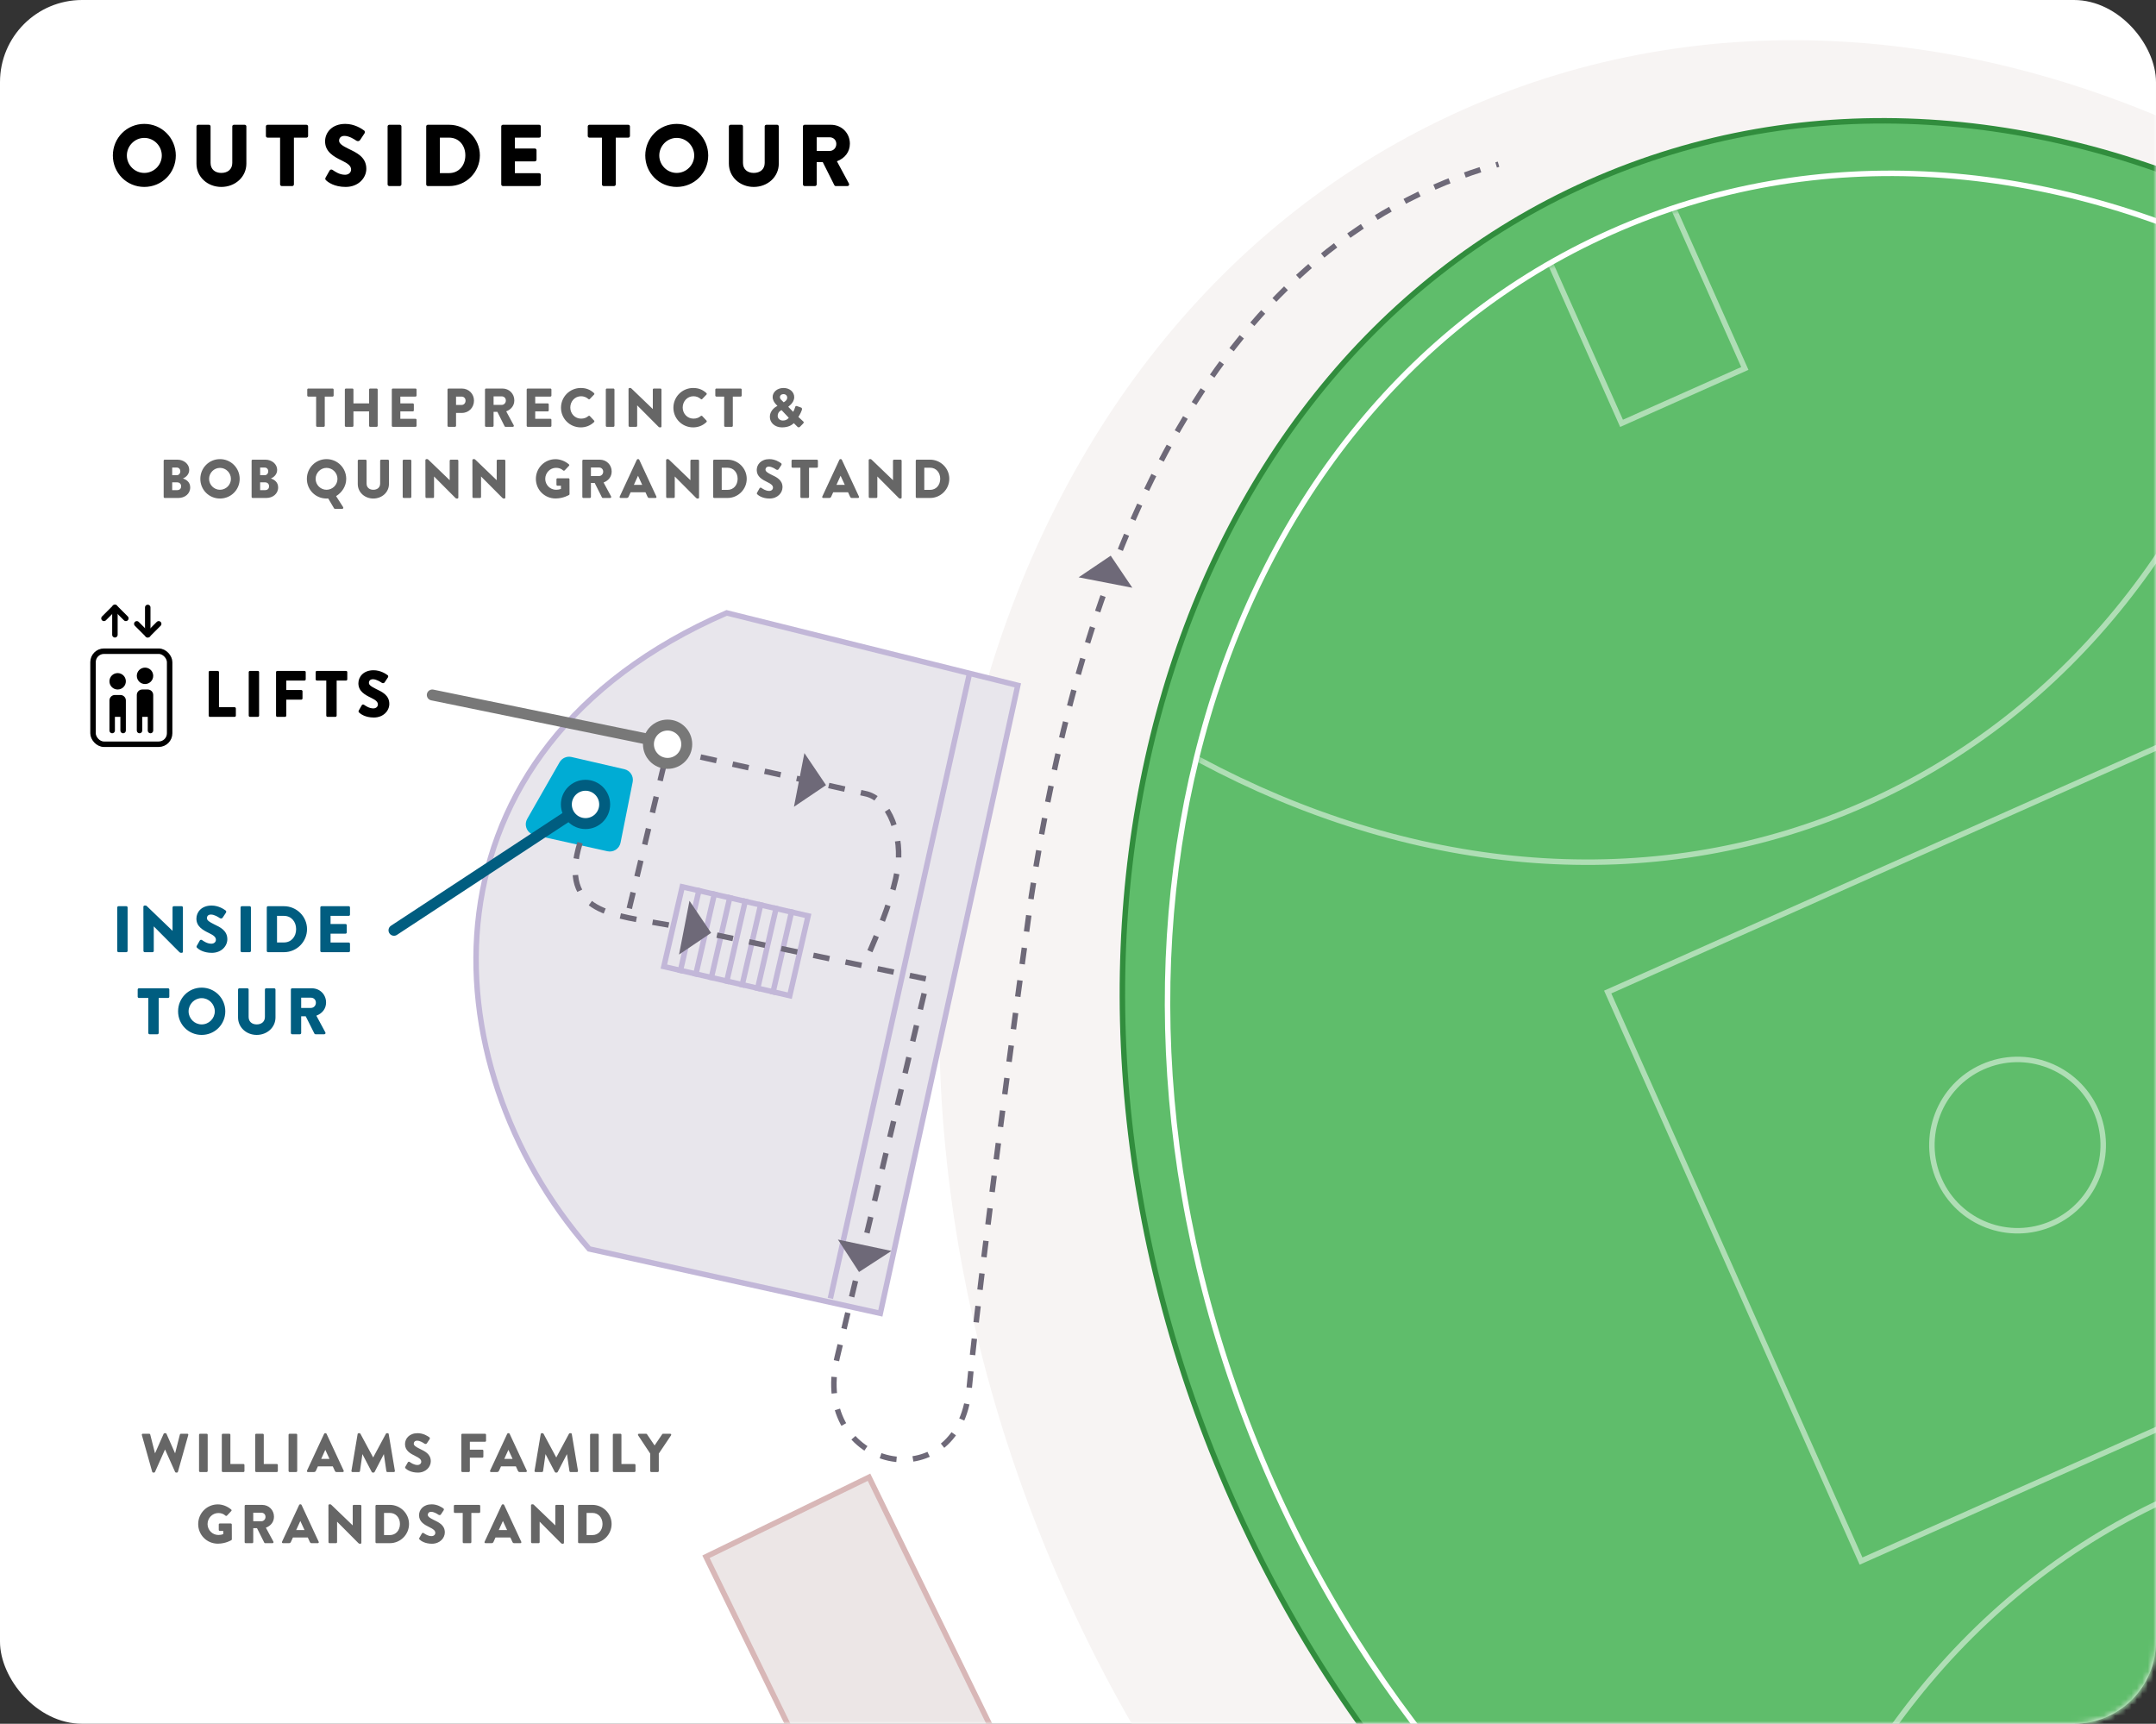 <svg xmlns="http://www.w3.org/2000/svg" xmlns:xlink="http://www.w3.org/1999/xlink" width="394" height="315" viewBox="0 0 394 315"><rect x="0" y="0" width="394" height="315" fill="#333333" stroke="none"/><defs><rect id="a" width="394" height="315" x="0" y="0" rx="15"/><path id="c" d="M297.643,408.694 C372.846,375.211 400.473,273.19 359.348,180.823 C318.224,88.456 223.922,40.721 148.718,74.204 C73.515,107.686 45.888,209.708 87.013,302.075 C128.137,394.441 222.44,442.177 297.643,408.694 Z"/></defs><g fill="none" fill-rule="evenodd"><mask id="b" fill="#fff"><use xlink:href="#a"/></mask><use xlink:href="#a" fill="#FFF"/><path fill="#F7F4F3" d="M443.99,416.661 C533.164,376.958 565.923,255.984 517.158,146.458 C468.394,36.931 356.573,-19.672 267.399,20.031 C178.224,59.734 145.466,180.708 194.23,290.235 C242.994,399.761 354.815,456.364 443.99,416.661 Z" mask="url(#b)"/><g mask="url(#b)"><g transform="translate(87 112)"><path fill="#E8E6EC" stroke="#C2B7D8" d="M45.797,0 L99,13.241 L73.876,128 L20.673,116.23 C-8.884,82.391 -11.84,25.011 45.797,0 Z"/><path stroke="#6E6978" stroke-dasharray="3 3" d="M28,54 L35,25 L71,33 C75.671,33.849 77.997,41.02 77,47 C76.333,51 74.333,56.667 71,64"/><line x1="90.25" x2="64.75" y1="10.734" y2="125.266" fill="#E8E6EC" stroke="#C2B7D8"/><g transform="rotate(3 -924.208 684.057)"><path fill="#E8E6EC" stroke="#C2B7D8" d="M1.7,2.516 L25.31,2.525 L25.316,17.484 L1.705,17.475 L1.7,2.516 Z" transform="rotate(10 13.508 10)"/><line x1="4.951" x2="4.957" y1=".509" y2="16.468" fill="#E8E6EC" stroke="#C2B7D8" transform="rotate(10 4.954 8.488)"/><line x1="7.802" x2="7.808" y1="1.013" y2="16.971" fill="#E8E6EC" stroke="#C2B7D8" transform="rotate(10 7.805 8.992)"/><line x1="10.653" x2="10.66" y1="1.517" y2="17.475" fill="#E8E6EC" stroke="#C2B7D8" transform="rotate(10 10.657 9.496)"/><line x1="13.505" x2="13.511" y1="2.021" y2="17.979" fill="#E8E6EC" stroke="#C2B7D8" transform="rotate(10 13.508 10)"/><line x1="16.356" x2="16.362" y1="2.525" y2="18.483" fill="#E8E6EC" stroke="#C2B7D8" transform="rotate(10 16.359 10.504)"/><line x1="19.207" x2="19.213" y1="3.029" y2="18.987" fill="#E8E6EC" stroke="#C2B7D8" transform="rotate(10 19.21 11.008)"/><line x1="22.058" x2="22.064" y1="3.532" y2="19.491" fill="#E8E6EC" stroke="#C2B7D8" transform="rotate(10 22.061 11.512)"/></g><path fill="#00ACD4" d="M15.262,27.291 L9.346,37.644 C8.798,38.603 9.131,39.825 10.09,40.373 C10.265,40.472 10.453,40.545 10.649,40.589 L24.006,43.557 C25.084,43.796 26.152,43.117 26.392,42.038 C26.395,42.024 26.398,42.011 26.401,41.997 L28.619,30.904 C28.831,29.844 28.162,28.807 27.108,28.563 L17.449,26.334 C16.589,26.136 15.7,26.525 15.262,27.291 Z"/></g></g><g mask="url(#b)"><g transform="translate(21.424 70.9)"><path fill="#000" fill-rule="nonzero" d="M27.86 6.91C27.86 7.01 27.95 7.1 28.05 7.1L29.25 7.1C29.35 7.1 29.44 7.01 29.44 6.91L29.44 1.57 30.87 1.57C30.98 1.57 31.06 1.48 31.06 1.38L31.06.29C31.06.19 30.98.1 30.87.1L26.43.1C26.32.1 26.24.19 26.24.29L26.24 1.38C26.24 1.48 26.32 1.57 26.43 1.57L27.86 1.57 27.86 6.91ZM33.11 6.91C33.11 7.01 33.2 7.1 33.3 7.1L34.49 7.1C34.6 7.1 34.68 7.01 34.68 6.91L34.68 4.28 37.54 4.28 37.54 6.91C37.54 7.01 37.62 7.1 37.73 7.1L38.92 7.1C39.02 7.1 39.11 7.01 39.11 6.91L39.11.29C39.11.19 39.02.1 38.92.1L37.73.1C37.62.1 37.54.19 37.54.29L37.54 2.81 34.68 2.81 34.68.29C34.68.19 34.6.1 34.49.1L33.3.1C33.2.1 33.11.19 33.11.29L33.11 6.91ZM41.69 6.91C41.69 7.01 41.77 7.1 41.88 7.1L46.02 7.1C46.13 7.1 46.21 7.01 46.21 6.91L46.21 5.82C46.21 5.72 46.13 5.63 46.02 5.63L43.25 5.63 43.25 4.28 45.53 4.28C45.63 4.28 45.72 4.2 45.72 4.09L45.72 3C45.72 2.9 45.63 2.81 45.53 2.81L43.25 2.81 43.25 1.57 46.02 1.57C46.13 1.57 46.21 1.48 46.21 1.38L46.21.29C46.21.19 46.13.1 46.02.1L41.88.1C41.77.1 41.69.19 41.69.29L41.69 6.91ZM51.87 6.91C51.87 7.01 51.95 7.1 52.06 7.1L53.24 7.1C53.34 7.1 53.43 7.01 53.43 6.91L53.43 4.56 54.48 4.56C55.79 4.56 56.71 3.55 56.71 2.31 56.71 1.1 55.79.1 54.47.1L52.06.1C51.95.1 51.87.19 51.87.29L51.87 6.91ZM53.43 3.1 53.43 1.57 54.44 1.57C54.87 1.57 55.17 1.89 55.17 2.31 55.17 2.76 54.87 3.1 54.44 3.1L53.43 3.1ZM58.72 6.91C58.72 7.01 58.8 7.1 58.91 7.1L60.1 7.1C60.2 7.1 60.29 7.01 60.29 6.91L60.29 4.36 60.98 4.36 62.31 7.01C62.33 7.05 62.39 7.1 62.47 7.1L63.8 7.1C63.97 7.1 64.04 6.94 63.97 6.81L62.6 4.27C63.53 3.92 64.08 3.18 64.08 2.26 64.08 1.07 63.17.1 61.9.1L58.91.1C58.8.1 58.72.19 58.72.29L58.72 6.91ZM60.29 3.09 60.29 1.53 61.77 1.53C62.18 1.53 62.53 1.82 62.53 2.29 62.53 2.76 62.18 3.09 61.77 3.09L60.29 3.09ZM66.34 6.91C66.34 7.01 66.42 7.1 66.53 7.1L70.67 7.1C70.78 7.1 70.86 7.01 70.86 6.91L70.86 5.82C70.86 5.72 70.78 5.63 70.67 5.63L67.9 5.63 67.9 4.28 70.18 4.28C70.28 4.28 70.37 4.2 70.37 4.09L70.37 3C70.37 2.9 70.28 2.81 70.18 2.81L67.9 2.81 67.9 1.57 70.67 1.57C70.78 1.57 70.86 1.48 70.86 1.38L70.86.29C70.86.19 70.78.1 70.67.1L66.53.1C66.42.1 66.34.19 66.34.29L66.34 6.91ZM72.61 3.61C72.61 5.61 74.22 7.2 76.22 7.2 77.11 7.2 77.97 6.89 78.65 6.23 78.72 6.16 78.73 6.03 78.66 5.96L77.88 5.13C77.82 5.06 77.69 5.06 77.62 5.12 77.26 5.43 76.83 5.6 76.28 5.6 75.15 5.6 74.31 4.68 74.31 3.57 74.31 2.45 75.14 1.51 76.27 1.51 76.76 1.51 77.21 1.66 77.62 2.02 77.69 2.09 77.8 2.09 77.87 2.02L78.65 1.21C78.73 1.13 78.73 1.01 78.64.93 77.96.31 77.22 0 76.22 0 74.22 0 72.61 1.61 72.61 3.61ZM80.8 6.91C80.8 7.01 80.89 7.1 80.99 7.1L82.19 7.1C82.29 7.1 82.38 7.01 82.38 6.91L82.38.29C82.38.19 82.29.1 82.19.1L80.99.1C80.89.1 80.8.19 80.8.29L80.8 6.91ZM84.96 6.91C84.96 7.01 85.05 7.1 85.15 7.1L86.34 7.1C86.45 7.1 86.53 7.01 86.53 6.91L86.53 3.18C86.53 3.18 86.54 3.18 86.54 3.18L90.43 7.09C90.51 7.17 90.58 7.2 90.68 7.2L90.78 7.2C90.88 7.2 90.97 7.14 90.97 7.02L90.97.29C90.97.19 90.88.1 90.78.1L89.58.1C89.47.1 89.39.19 89.39.29L89.39 3.84C89.39 3.84 89.38 3.84 89.38 3.84L85.54.15C85.46.07 85.39 0 85.29 0L85.14 0C85.04 0 84.95.08 84.95.18L84.96 6.91ZM93.15 3.61C93.15 5.61 94.76 7.2 96.76 7.2 97.65 7.2 98.51 6.89 99.19 6.23 99.26 6.16 99.27 6.03 99.2 5.96L98.42 5.13C98.36 5.06 98.23 5.06 98.16 5.12 97.8 5.43 97.37 5.6 96.82 5.6 95.69 5.6 94.85 4.68 94.85 3.57 94.85 2.45 95.68 1.51 96.81 1.51 97.3 1.51 97.75 1.66 98.16 2.02 98.23 2.09 98.34 2.09 98.41 2.02L99.19 1.21C99.27 1.13 99.27 1.01 99.18.93 98.5.31 97.76 0 96.76 0 94.76 0 93.15 1.61 93.15 3.61ZM102.43 6.91C102.43 7.01 102.52 7.1 102.62 7.1L103.82 7.1C103.92 7.1 104.01 7.01 104.01 6.91L104.01 1.57 105.44 1.57C105.55 1.57 105.63 1.48 105.63 1.38L105.63.29C105.63.19 105.55.1 105.44.1L101 .1C100.89.1 100.81.19 100.81.29L100.81 1.38C100.81 1.48 100.89 1.57 101 1.57L102.43 1.57 102.43 6.91ZM110.78 5.3C110.78 6.34 111.7 7.2 112.98 7.2 114.19 7.2 114.79 6.77 115.16 6.43L115.81 7.08C115.97 7.24 116.14 7.22 116.26 7.11L116.82 6.54C117.07 6.29 116.97 6.2 116.84 6.08L115.99 5.29C115.99 5.27 116.38 4.74 116.62 4.04 116.66 3.92 116.71 3.66 116.49 3.58L115.76 3.32C115.49 3.22 115.43 3.38 115.37 3.59 115.3 3.83 115.17 4.15 115.04 4.36L114.14 3.44C114.14 3.36 115.23 2.77 115.23 1.67 115.23.74 114.42 0 113.28 0 112 0 111.29.86 111.29 1.62 111.29 2.2 111.55 2.63 111.95 3.05L112.15 3.26 112.15 3.29C112.15 3.29 110.78 3.86 110.78 5.3ZM113.3 2.61 112.89 2.2C112.74 2.05 112.62 1.91 112.62 1.66 112.62 1.35 112.89 1.12 113.26 1.12 113.69 1.12 113.95 1.42 113.95 1.76 113.95 2.32 113.3 2.61 113.3 2.61ZM112.21 5.1C112.21 4.29 112.92 4.05 112.92 4.05L114.23 5.44C114.23 5.44 113.93 5.95 113.15 5.95 112.62 5.95 112.21 5.58 112.21 5.1ZM3.53 16.53C4.1 16.3 4.67 15.76 4.67 14.96 4.67 13.91 3.7 13.1 2.52 13.1L.19 13.1C.08 13.1 0 13.19 0 13.29L0 19.91C0 20.01.08 20.1.19 20.1L2.67 20.1C3.86 20.1 4.85 19.35 4.85 18.17 4.85 17.2 4.14 16.74 3.53 16.54L3.53 16.53ZM1.56 15.94 1.56 14.54 2.39 14.54C2.77 14.54 3.04 14.82 3.04 15.22 3.04 15.62 2.77 15.94 2.39 15.94L1.56 15.94ZM1.56 18.67 1.56 17.24 2.43 17.24C2.92 17.24 3.19 17.55 3.19 17.95 3.19 18.42 2.91 18.67 2.41 18.67L1.56 18.67ZM6.7 16.61C6.7 18.61 8.29 20.2 10.29 20.2 12.29 20.2 13.89 18.61 13.89 16.61 13.89 14.61 12.29 13 10.29 13 8.29 13 6.7 14.61 6.7 16.61ZM8.3 16.61C8.3 15.51 9.2 14.6 10.29 14.6 11.39 14.6 12.29 15.51 12.29 16.61 12.29 17.7 11.39 18.6 10.29 18.6 9.2 18.6 8.3 17.7 8.3 16.61ZM19.6 16.53C20.17 16.3 20.74 15.76 20.74 14.96 20.74 13.91 19.77 13.1 18.59 13.1L16.26 13.1C16.15 13.1 16.07 13.19 16.07 13.29L16.07 19.91C16.07 20.01 16.15 20.1 16.26 20.1L18.74 20.1C19.93 20.1 20.92 19.35 20.92 18.17 20.92 17.2 20.21 16.74 19.6 16.54L19.6 16.53ZM17.63 15.94 17.63 14.54 18.46 14.54C18.84 14.54 19.11 14.82 19.11 15.22 19.11 15.62 18.84 15.94 18.46 15.94L17.63 15.94ZM17.63 18.67 17.63 17.24 18.5 17.24C18.99 17.24 19.26 17.55 19.26 17.95 19.26 18.42 18.98 18.67 18.48 18.67L17.63 18.67ZM26.17 16.61C26.17 18.61 27.76 20.2 29.76 20.2 29.83 20.2 29.95 20.2 30.07 20.19L31.13 21.98C31.16 22.03 31.21 22.08 31.29 22.08L32.64 22.08C32.8 22.08 32.88 21.92 32.8 21.78L31.51 19.76C32.61 19.09 33.36 17.91 33.36 16.61 33.36 14.61 31.76 13 29.76 13 27.76 13 26.17 14.61 26.17 16.61ZM27.77 16.61C27.77 15.51 28.67 14.6 29.76 14.6 30.86 14.6 31.76 15.51 31.76 16.61 31.76 17.7 30.86 18.6 29.76 18.6 28.67 18.6 27.77 17.7 27.77 16.61ZM35.47 17.54C35.47 19.06 36.74 20.2 38.31 20.2 39.89 20.2 41.17 19.06 41.17 17.54L41.17 13.29C41.17 13.19 41.08 13.1 40.98 13.1L39.75 13.1C39.64 13.1 39.56 13.19 39.56 13.29L39.56 17.46C39.56 18.19 39.03 18.6 38.31 18.6 37.6 18.6 37.08 18.19 37.08 17.46L37.08 13.29C37.08 13.19 37 13.1 36.89 13.1L35.66 13.1C35.56 13.1 35.47 13.19 35.47 13.29L35.47 17.54ZM43.68 19.91C43.68 20.01 43.77 20.1 43.87 20.1L45.07 20.1C45.17 20.1 45.26 20.01 45.26 19.91L45.26 13.29C45.26 13.19 45.17 13.1 45.07 13.1L43.87 13.1C43.77 13.1 43.68 13.19 43.68 13.29L43.68 19.91ZM47.84 19.91C47.84 20.01 47.93 20.1 48.03 20.1L49.22 20.1C49.33 20.1 49.41 20.01 49.41 19.91L49.41 16.18C49.41 16.18 49.42 16.18 49.42 16.18L53.31 20.09C53.39 20.17 53.46 20.2 53.56 20.2L53.66 20.2C53.76 20.2 53.85 20.14 53.85 20.02L53.85 13.29C53.85 13.19 53.76 13.1 53.66 13.1L52.46 13.1C52.35 13.1 52.27 13.19 52.27 13.29L52.27 16.84C52.27 16.84 52.26 16.84 52.26 16.84L48.42 13.15C48.34 13.07 48.27 13 48.17 13L48.02 13C47.92 13 47.83 13.08 47.83 13.18L47.84 19.91ZM56.43 19.91C56.43 20.01 56.52 20.1 56.62 20.1L57.81 20.1C57.92 20.1 58 20.01 58 19.91L58 16.18C58 16.18 58.01 16.18 58.01 16.18L61.9 20.09C61.98 20.17 62.05 20.2 62.15 20.2L62.25 20.2C62.35 20.2 62.44 20.14 62.44 20.02L62.44 13.29C62.44 13.19 62.35 13.1 62.25 13.1L61.05 13.1C60.94 13.1 60.86 13.19 60.86 13.29L60.86 16.84C60.86 16.84 60.85 16.84 60.85 16.84L57.01 13.15C56.93 13.07 56.86 13 56.76 13L56.61 13C56.51 13 56.42 13.08 56.42 13.18L56.43 19.91ZM68.02 16.61C68.02 18.61 69.62 20.19 71.61 20.19 73.06 20.19 74.09 19.54 74.09 19.54 74.13 19.51 74.17 19.47 74.17 19.38L74.16 16.69C74.16 16.59 74.08 16.5 73.98 16.5L71.97 16.5C71.86 16.5 71.78 16.58 71.78 16.69L71.78 17.68C71.78 17.78 71.86 17.86 71.97 17.86L72.6 17.86 72.6 18.44C72.3 18.56 72 18.6 71.71 18.6 70.62 18.6 69.73 17.7 69.73 16.61 69.73 15.51 70.61 14.59 71.7 14.59 72.19 14.59 72.63 14.72 73.01 15.07 73.09 15.13 73.2 15.13 73.28 15.06L74.07 14.22C74.15 14.14 74.14 14.02 74.05 13.95 73.37 13.36 72.45 13.01 71.61 13.01 69.62 13.01 68.02 14.61 68.02 16.61ZM76.51 19.91C76.51 20.01 76.59 20.1 76.7 20.1L77.89 20.1C77.99 20.1 78.08 20.01 78.08 19.91L78.08 17.36 78.77 17.36 80.1 20.01C80.12 20.05 80.18 20.1 80.26 20.1L81.59 20.1C81.76 20.1 81.83 19.94 81.76 19.81L80.39 17.27C81.32 16.92 81.87 16.18 81.87 15.26 81.87 14.07 80.96 13.1 79.69 13.1L76.7 13.1C76.59 13.1 76.51 13.19 76.51 13.29L76.51 19.91ZM78.08 16.09 78.08 14.53 79.56 14.53C79.97 14.53 80.32 14.82 80.32 15.29 80.32 15.76 79.97 16.09 79.56 16.09L78.08 16.09ZM83.51 20.1 84.61 20.1C84.81 20.1 84.92 19.98 84.97 19.86L85.33 19.06 88.05 19.06 88.41 19.85C88.5 20.04 88.58 20.1 88.76 20.1L89.87 20.1C90.02 20.1 90.1 19.97 90.04 19.84L86.91 13.11C86.88 13.05 86.81 13 86.74 13L86.64 13C86.57 13 86.5 13.05 86.47 13.11L83.34 19.84C83.28 19.97 83.36 20.1 83.51 20.1ZM85.93 17.7 86.68 16.05 86.69 16.05 87.45 17.7 85.93 17.7ZM91.83 19.91C91.83 20.01 91.92 20.1 92.02 20.1L93.21 20.1C93.32 20.1 93.4 20.01 93.4 19.91L93.4 16.18C93.4 16.18 93.41 16.18 93.41 16.18L97.3 20.09C97.38 20.17 97.45 20.2 97.55 20.2L97.65 20.2C97.75 20.2 97.84 20.14 97.84 20.02L97.84 13.29C97.84 13.19 97.75 13.1 97.65 13.1L96.45 13.1C96.34 13.1 96.26 13.19 96.26 13.29L96.26 16.84C96.26 16.84 96.25 16.84 96.25 16.84L92.41 13.15C92.33 13.07 92.26 13 92.16 13L92.01 13C91.91 13 91.82 13.08 91.82 13.18L91.83 19.91ZM100.42 19.91C100.42 20.01 100.5 20.1 100.6 20.1L103.04 20.1C104.97 20.1 106.55 18.53 106.55 16.59 106.55 14.67 104.97 13.1 103.04 13.1L100.6 13.1C100.5 13.1 100.42 13.19 100.42 13.29L100.42 19.91ZM101.98 18.62 101.98 14.57 103.03 14.57C104.16 14.57 104.89 15.46 104.89 16.59 104.89 17.73 104.16 18.62 103.03 18.62L101.98 18.62ZM110.73 20.2C112.2 20.2 113.09 19.16 113.09 18.13 113.09 16.77 111.95 16.28 111.07 15.85 110.37 15.51 109.98 15.25 109.98 14.92 109.98 14.63 110.17 14.37 110.59 14.37 111.12 14.37 111.71 14.75 111.94 14.91 112.14 15.03 112.31 14.95 112.38 14.84L112.89 14.07C112.93 14 112.95 13.82 112.83 13.75 112.53 13.53 111.73 13 110.69 13 109.15 13 108.38 14 108.38 14.99 108.38 16.19 109.35 16.73 110.32 17.2 110.98 17.52 111.35 17.79 111.35 18.21 111.35 18.56 111.06 18.81 110.66 18.81 110.03 18.81 109.52 18.45 109.24 18.26 109.14 18.19 108.98 18.19 108.9 18.32L108.44 19.13C108.37 19.26 108.4 19.35 108.48 19.43 108.71 19.66 109.43 20.2 110.73 20.2ZM116.36 19.91C116.36 20.01 116.45 20.1 116.55 20.1L117.75 20.1C117.85 20.1 117.94 20.01 117.94 19.91L117.94 14.57 119.37 14.57C119.48 14.57 119.56 14.48 119.56 14.38L119.56 13.29C119.56 13.19 119.48 13.1 119.37 13.1L114.93 13.1C114.82 13.1 114.74 13.19 114.74 13.29L114.74 14.38C114.74 14.48 114.82 14.57 114.93 14.57L116.36 14.57 116.36 19.91ZM120.53 20.1 121.63 20.1C121.83 20.1 121.94 19.98 121.99 19.86L122.35 19.06 125.07 19.06 125.43 19.85C125.52 20.04 125.6 20.1 125.78 20.1L126.89 20.1C127.04 20.1 127.12 19.97 127.06 19.84L123.93 13.11C123.9 13.05 123.83 13 123.76 13L123.66 13C123.59 13 123.52 13.05 123.49 13.11L120.36 19.84C120.3 19.97 120.38 20.1 120.53 20.1ZM122.95 17.7 123.7 16.05 123.71 16.05 124.47 17.7 122.95 17.7ZM128.85 19.91C128.85 20.01 128.94 20.1 129.04 20.1L130.23 20.1C130.34 20.1 130.42 20.01 130.42 19.91L130.42 16.18C130.42 16.18 130.43 16.18 130.43 16.18L134.32 20.09C134.4 20.17 134.47 20.2 134.57 20.2L134.67 20.2C134.77 20.2 134.86 20.14 134.86 20.02L134.86 13.29C134.86 13.19 134.77 13.1 134.67 13.1L133.47 13.1C133.36 13.1 133.28 13.19 133.28 13.29L133.28 16.84C133.28 16.84 133.27 16.84 133.27 16.84L129.43 13.15C129.35 13.07 129.28 13 129.18 13L129.03 13C128.93 13 128.84 13.08 128.84 13.18L128.85 19.91ZM137.44 19.91C137.44 20.01 137.52 20.1 137.62 20.1L140.06 20.1C141.99 20.1 143.57 18.53 143.57 16.59 143.57 14.67 141.99 13.1 140.06 13.1L137.62 13.1C137.52 13.1 137.44 13.19 137.44 13.29L137.44 19.91ZM139 18.62 139 14.57 140.05 14.57C141.18 14.57 141.91 15.46 141.91 16.59 141.91 17.73 141.18 18.62 140.05 18.62L139 18.62Z" opacity=".6" transform="translate(8.486)"/><path fill="#005D80" fill-rule="nonzero" d="M0 8.292C0 8.412.108 8.52.228 8.52L1.668 8.52C1.788 8.52 1.896 8.412 1.896 8.292L1.896.348C1.896.228 1.788.12 1.668.12L.228.12C.108.12 0 .228 0 .348L0 8.292ZM4.792 8.292C4.792 8.412 4.9 8.52 5.02 8.52L6.448 8.52C6.58 8.52 6.676 8.412 6.676 8.292L6.676 3.816C6.676 3.816 6.688 3.816 6.688 3.816L11.356 8.508C11.452 8.604 11.536 8.64 11.656 8.64L11.776 8.64C11.896 8.64 12.004 8.568 12.004 8.424L12.004.348C12.004.228 11.896.12 11.776.12L10.336.12C10.204.12 10.108.228 10.108.348L10.108 4.608C10.108 4.608 10.096 4.608 10.096 4.608L5.488.18C5.392.084 5.308 0 5.188 0L5.008 0C4.888 0 4.78.096 4.78.216L4.792 8.292ZM17.288 8.64C19.052 8.64 20.12 7.392 20.12 6.156 20.12 4.524 18.752 3.936 17.696 3.42 16.856 3.012 16.388 2.7 16.388 2.304 16.388 1.956 16.616 1.644 17.12 1.644 17.756 1.644 18.464 2.1 18.74 2.292 18.98 2.436 19.184 2.34 19.268 2.208L19.88 1.284C19.928 1.2 19.952.984 19.808.9 19.448.636 18.488 0 17.24 0 15.392 0 14.468 1.2 14.468 2.388 14.468 3.828 15.632 4.476 16.796 5.04 17.588 5.424 18.032 5.748 18.032 6.252 18.032 6.672 17.684 6.972 17.204 6.972 16.448 6.972 15.836 6.54 15.5 6.312 15.38 6.228 15.188 6.228 15.092 6.384L14.54 7.356C14.456 7.512 14.492 7.62 14.588 7.716 14.864 7.992 15.728 8.64 17.288 8.64ZM22.536 8.292C22.536 8.412 22.644 8.52 22.764 8.52L24.204 8.52C24.324 8.52 24.432 8.412 24.432 8.292L24.432.348C24.432.228 24.324.12 24.204.12L22.764.12C22.644.12 22.536.228 22.536.348L22.536 8.292ZM27.328 8.292C27.328 8.412 27.424 8.52 27.544 8.52L30.472 8.52C32.788 8.52 34.684 6.636 34.684 4.308 34.684 2.004 32.788.12 30.472.12L27.544.12C27.424.12 27.328.228 27.328.348L27.328 8.292ZM29.2 6.744 29.2 1.884 30.46 1.884C31.816 1.884 32.692 2.952 32.692 4.308 32.692 5.676 31.816 6.744 30.46 6.744L29.2 6.744ZM37.112 8.292C37.112 8.412 37.208 8.52 37.34 8.52L42.308 8.52C42.44 8.52 42.536 8.412 42.536 8.292L42.536 6.984C42.536 6.864 42.44 6.756 42.308 6.756L38.984 6.756 38.984 5.136 41.72 5.136C41.84 5.136 41.948 5.04 41.948 4.908L41.948 3.6C41.948 3.48 41.84 3.372 41.72 3.372L38.984 3.372 38.984 1.884 42.308 1.884C42.44 1.884 42.536 1.776 42.536 1.656L42.536.348C42.536.228 42.44.12 42.308.12L37.34.12C37.208.12 37.112.228 37.112.348L37.112 8.292ZM5.68 23.292C5.68 23.412 5.788 23.52 5.908 23.52L7.348 23.52C7.468 23.52 7.576 23.412 7.576 23.292L7.576 16.884 9.292 16.884C9.424 16.884 9.52 16.776 9.52 16.656L9.52 15.348C9.52 15.228 9.424 15.12 9.292 15.12L3.964 15.12C3.832 15.12 3.736 15.228 3.736 15.348L3.736 16.656C3.736 16.776 3.832 16.884 3.964 16.884L5.68 16.884 5.68 23.292ZM11.12 19.332C11.12 21.732 13.028 23.64 15.428 23.64 17.828 23.64 19.748 21.732 19.748 19.332 19.748 16.932 17.828 15 15.428 15 13.028 15 11.12 16.932 11.12 19.332ZM13.04 19.332C13.04 18.012 14.12 16.92 15.428 16.92 16.748 16.92 17.828 18.012 17.828 19.332 17.828 20.64 16.748 21.72 15.428 21.72 14.12 21.72 13.04 20.64 13.04 19.332ZM22.08 20.448C22.08 22.272 23.604 23.64 25.488 23.64 27.384 23.64 28.92 22.272 28.92 20.448L28.92 15.348C28.92 15.228 28.812 15.12 28.692 15.12L27.216 15.12C27.084 15.12 26.988 15.228 26.988 15.348L26.988 20.352C26.988 21.228 26.352 21.72 25.488 21.72 24.636 21.72 24.012 21.228 24.012 20.352L24.012 15.348C24.012 15.228 23.916 15.12 23.784 15.12L22.308 15.12C22.188 15.12 22.08 15.228 22.08 15.348L22.08 20.448ZM31.732 23.292C31.732 23.412 31.828 23.52 31.96 23.52L33.388 23.52C33.508 23.52 33.616 23.412 33.616 23.292L33.616 20.232 34.444 20.232 36.04 23.412C36.064 23.46 36.136 23.52 36.232 23.52L37.828 23.52C38.032 23.52 38.116 23.328 38.032 23.172L36.388 20.124C37.504 19.704 38.164 18.816 38.164 17.712 38.164 16.284 37.072 15.12 35.548 15.12L31.96 15.12C31.828 15.12 31.732 15.228 31.732 15.348L31.732 23.292ZM33.616 18.708 33.616 16.836 35.392 16.836C35.884 16.836 36.304 17.184 36.304 17.748 36.304 18.312 35.884 18.708 35.392 18.708L33.616 18.708Z" transform="translate(0 94.58)"/><path fill="#000" fill-rule="nonzero" d="M0 8.292C0 8.412.096 8.52.228 8.52L4.74 8.52C4.872 8.52 4.968 8.412 4.968 8.292L4.968 6.984C4.968 6.864 4.872 6.756 4.74 6.756L1.884 6.756 1.884.348C1.884.228 1.776.12 1.656.12L.228.12C.096.12 0 .228 0 .348L0 8.292ZM7.32 8.292C7.32 8.412 7.428 8.52 7.548 8.52L8.988 8.52C9.108 8.52 9.216 8.412 9.216 8.292L9.216.348C9.216.228 9.108.12 8.988.12L7.548.12C7.428.12 7.32.228 7.32.348L7.32 8.292ZM12.312 8.292C12.312 8.412 12.408 8.52 12.54 8.52L13.956 8.52C14.076 8.52 14.184 8.412 14.184 8.292L14.184 5.376 16.92 5.376C17.04 5.376 17.148 5.268 17.148 5.148L17.148 3.84C17.148 3.72 17.04 3.612 16.92 3.612L14.184 3.612 14.184 1.884 17.508 1.884C17.64 1.884 17.736 1.776 17.736 1.656L17.736.348C17.736.228 17.64.12 17.508.12L12.54.12C12.408.12 12.312.228 12.312.348L12.312 8.292ZM21.492 8.292C21.492 8.412 21.6 8.52 21.72 8.52L23.16 8.52C23.28 8.52 23.388 8.412 23.388 8.292L23.388 1.884 25.104 1.884C25.236 1.884 25.332 1.776 25.332 1.656L25.332.348C25.332.228 25.236.12 25.104.12L19.776.12C19.644.12 19.548.228 19.548.348L19.548 1.656C19.548 1.776 19.644 1.884 19.776 1.884L21.492 1.884 21.492 8.292ZM30.18 8.64C31.944 8.64 33.012 7.392 33.012 6.156 33.012 4.524 31.644 3.936 30.588 3.42 29.748 3.012 29.28 2.7 29.28 2.304 29.28 1.956 29.508 1.644 30.012 1.644 30.648 1.644 31.356 2.1 31.632 2.292 31.872 2.436 32.076 2.34 32.16 2.208L32.772 1.284C32.82 1.2 32.844.984 32.7.9 32.34.636 31.38 0 30.132 0 28.284 0 27.36 1.2 27.36 2.388 27.36 3.828 28.524 4.476 29.688 5.04 30.48 5.424 30.924 5.748 30.924 6.252 30.924 6.672 30.576 6.972 30.096 6.972 29.34 6.972 28.728 6.54 28.392 6.312 28.272 6.228 28.08 6.228 27.984 6.384L27.432 7.356C27.348 7.512 27.384 7.62 27.48 7.716 27.756 7.992 28.62 8.64 30.18 8.64Z" transform="translate(16.71 51.58)"/><path fill="#000" fill-rule="nonzero" d="M1.9 7.06C1.92 7.14 2 7.2 2.08 7.2L2.24 7.2C2.31 7.2 2.38 7.15 2.41 7.09L4.23 3 4.26 3 6.09 7.09C6.12 7.15 6.19 7.2 6.26 7.2L6.42 7.2C6.5 7.2 6.58 7.14 6.6 7.06L8.49.34C8.53.2 8.45.1 8.31.1L7.14.1C7.06.1 6.98.17 6.96.24L6.1 3.63 6.06 3.63 4.51.11C4.49.05 4.43 0 4.34 0L4.16 0C4.08 0 4.02.05 3.99.11L2.44 3.63 2.4 3.63 1.54.24C1.52.17 1.44.1 1.36.1L.19.1C.05.1-.03.2.01.34L1.9 7.06ZM10.46 6.91C10.46 7.01 10.55 7.1 10.65 7.1L11.85 7.1C11.95 7.1 12.04 7.01 12.04 6.91L12.04.29C12.04.19 11.95.1 11.85.1L10.65.1C10.55.1 10.46.19 10.46.29L10.46 6.91ZM14.62 6.91C14.62 7.01 14.7 7.1 14.81 7.1L18.57 7.1C18.68 7.1 18.76 7.01 18.76 6.91L18.76 5.82C18.76 5.72 18.68 5.63 18.57 5.63L16.19 5.63 16.19.29C16.19.19 16.1.1 16.0.1L14.81.1C14.7.1 14.62.19 14.62.29L14.62 6.91ZM20.72 6.91C20.72 7.01 20.8 7.1 20.91 7.1L24.67 7.1C24.78 7.1 24.86 7.01 24.86 6.91L24.86 5.82C24.86 5.72 24.78 5.63 24.67 5.63L22.29 5.63 22.29.29C22.29.19 22.2.1 22.1.1L20.91.1C20.8.1 20.72.19 20.72.29L20.72 6.91ZM26.82 6.91C26.82 7.01 26.91 7.1 27.01 7.1L28.21 7.1C28.31 7.1 28.4 7.01 28.4 6.91L28.4.29C28.4.19 28.31.1 28.21.1L27.01.1C26.91.1 26.82.19 26.82.29L26.82 6.91ZM30.36 7.1 31.46 7.1C31.66 7.1 31.77 6.98 31.82 6.86L32.18 6.06 34.9 6.06 35.26 6.85C35.35 7.04 35.43 7.1 35.61 7.1L36.72 7.1C36.87 7.1 36.95 6.97 36.89 6.84L33.76.11C33.73.05 33.66 0 33.59 0L33.49 0C33.42 0 33.35.05 33.32.11L30.19 6.84C30.13 6.97 30.21 7.1 30.36 7.1ZM32.78 4.7 33.53 3.05 33.54 3.05 34.3 4.7 32.78 4.7ZM38.31 6.88C38.29 7.01 38.38 7.1 38.5 7.1L39.68 7.1C39.78 7.1 39.86 7.02 39.87 6.94L40.31 3.85 40.33 3.85 42.02 7.09C42.05 7.15 42.13 7.2 42.19 7.2L42.37 7.2C42.42 7.2 42.51 7.15 42.54 7.09L44.22 3.85 44.24 3.85 44.69 6.94C44.7 7.02 44.79 7.1 44.88 7.1L46.06 7.1C46.18 7.1 46.27 7.01 46.25 6.88L45.12.16C45.11.07 45.02 0 44.94 0L44.78 0C44.73 0 44.64.04 44.61.1L42.29 4.42 42.27 4.42 39.95.1C39.92.04 39.83 0 39.78 0L39.62 0C39.54 0 39.45.07 39.44.16L38.31 6.88ZM50.45 7.2C51.92 7.2 52.81 6.16 52.81 5.13 52.81 3.77 51.67 3.28 50.79 2.85 50.09 2.51 49.7 2.25 49.7 1.92 49.7 1.63 49.89 1.37 50.31 1.37 50.84 1.37 51.43 1.75 51.66 1.91 51.86 2.03 52.03 1.95 52.1 1.84L52.61 1.07C52.65 1 52.67.82 52.55.75 52.25.53 51.45 0 50.41 0 48.87 0 48.1 1 48.1 1.99 48.1 3.19 49.07 3.73 50.04 4.2 50.7 4.52 51.07 4.79 51.07 5.21 51.07 5.56 50.78 5.81 50.38 5.81 49.75 5.81 49.24 5.45 48.96 5.26 48.86 5.19 48.7 5.19 48.62 5.32L48.16 6.13C48.09 6.26 48.12 6.35 48.2 6.43 48.43 6.66 49.15 7.2 50.45 7.2ZM58.39 6.91C58.39 7.01 58.47 7.1 58.58 7.1L59.76 7.1C59.86 7.1 59.95 7.01 59.95 6.91L59.95 4.48 62.23 4.48C62.33 4.48 62.42 4.39 62.42 4.29L62.42 3.2C62.42 3.1 62.33 3.01 62.23 3.01L59.95 3.01 59.95 1.57 62.72 1.57C62.83 1.57 62.91 1.48 62.91 1.38L62.91.29C62.91.19 62.83.1 62.72.1L58.58.1C58.47.1 58.39.19 58.39.29L58.39 6.91ZM63.82 7.1 64.92 7.1C65.12 7.1 65.23 6.98 65.28 6.86L65.64 6.06 68.36 6.06 68.72 6.85C68.81 7.04 68.89 7.1 69.07 7.1L70.18 7.1C70.33 7.1 70.41 6.97 70.35 6.84L67.22.11C67.19.05 67.12 0 67.05 0L66.95 0C66.88 0 66.81.05 66.78.11L63.65 6.84C63.59 6.97 63.67 7.1 63.82 7.1ZM66.24 4.7 66.99 3.05 67 3.05 67.76 4.7 66.24 4.7ZM71.77 6.88C71.75 7.01 71.84 7.1 71.96 7.1L73.14 7.1C73.24 7.1 73.32 7.02 73.33 6.94L73.77 3.85 73.79 3.85 75.48 7.09C75.51 7.15 75.59 7.2 75.65 7.2L75.83 7.2C75.88 7.2 75.97 7.15 76 7.09L77.68 3.85 77.7 3.85 78.15 6.94C78.16 7.02 78.25 7.1 78.34 7.1L79.52 7.1C79.64 7.1 79.73 7.01 79.71 6.88L78.58.16C78.57.07 78.48 0 78.4 0L78.24 0C78.19 0 78.1.04 78.07.1L75.75 4.42 75.73 4.42 73.41.1C73.38.04 73.29 0 73.24 0L73.08 0C73 0 72.91.07 72.9.16L71.77 6.88ZM81.92 6.91C81.92 7.01 82.01 7.1 82.11 7.1L83.31 7.1C83.41 7.1 83.5 7.01 83.5 6.91L83.5.29C83.5.19 83.41.1 83.31.1L82.11.1C82.01.1 81.92.19 81.92.29L81.92 6.91ZM86.08 6.91C86.08 7.01 86.16 7.1 86.27 7.1L90.03 7.1C90.14 7.1 90.22 7.01 90.22 6.91L90.22 5.82C90.22 5.72 90.14 5.63 90.03 5.63L87.65 5.63 87.65.29C87.65.19 87.56.1 87.46.1L86.27.1C86.16.1 86.08.19 86.08.29L86.08 6.91ZM92.91 6.91C92.91 7.01 92.99 7.1 93.1 7.1L94.29 7.1C94.39 7.1 94.48 7.01 94.48 6.91L94.48 3.72 96.72.39C96.8.26 96.72.1 96.56.1L95.26.1C95.17.1 95.13.15 95.1.19L93.71 2.24 92.32.19C92.29.15 92.24.1 92.16.1L90.86.1C90.7.1 90.62.26 90.7.39L92.91 3.73 92.91 6.91ZM10.305 16.61C10.305 18.61 11.905 20.19 13.895 20.19 15.345 20.19 16.375 19.54 16.375 19.54 16.415 19.51 16.455 19.47 16.455 19.38L16.445 16.69C16.445 16.59 16.365 16.5 16.265 16.5L14.255 16.5C14.145 16.5 14.065 16.58 14.065 16.69L14.065 17.68C14.065 17.78 14.145 17.86 14.255 17.86L14.885 17.86 14.885 18.44C14.585 18.56 14.285 18.6 13.995 18.6 12.905 18.6 12.015 17.7 12.015 16.61 12.015 15.51 12.895 14.59 13.985 14.59 14.475 14.59 14.915 14.72 15.295 15.07 15.375 15.13 15.485 15.13 15.565 15.06L16.355 14.22C16.435 14.14 16.425 14.02 16.335 13.95 15.655 13.36 14.735 13.01 13.895 13.01 11.905 13.01 10.305 14.61 10.305 16.61ZM18.795 19.91C18.795 20.01 18.875 20.1 18.985 20.1L20.175 20.1C20.275 20.1 20.365 20.01 20.365 19.91L20.365 17.36 21.055 17.36 22.385 20.01C22.405 20.05 22.465 20.1 22.545 20.1L23.875 20.1C24.045 20.1 24.115 19.94 24.045 19.81L22.675 17.27C23.605 16.92 24.155 16.18 24.155 15.26 24.155 14.07 23.245 13.1 21.975 13.1L18.985 13.1C18.875 13.1 18.795 13.19 18.795 13.29L18.795 19.91ZM20.365 16.09 20.365 14.53 21.845 14.53C22.255 14.53 22.605 14.82 22.605 15.29 22.605 15.76 22.255 16.09 21.845 16.09L20.365 16.09ZM25.795 20.1 26.895 20.1C27.095 20.1 27.205 19.98 27.255 19.86L27.615 19.06 30.335 19.06 30.695 19.85C30.785 20.04 30.865 20.1 31.045 20.1L32.155 20.1C32.305 20.1 32.385 19.97 32.325 19.84L29.195 13.11C29.165 13.05 29.095 13 29.025 13L28.925 13C28.855 13 28.785 13.05 28.755 13.11L25.625 19.84C25.565 19.97 25.645 20.1 25.795 20.1ZM28.215 17.7 28.965 16.05 28.975 16.05 29.735 17.7 28.215 17.7ZM34.115 19.91C34.115 20.01 34.205 20.1 34.305 20.1L35.495 20.1C35.605 20.1 35.685 20.01 35.685 19.91L35.685 16.18C35.685 16.18 35.695 16.18 35.695 16.18L39.585 20.09C39.665 20.17 39.735 20.2 39.835 20.2L39.935 20.2C40.035 20.2 40.125 20.14 40.125 20.02L40.125 13.29C40.125 13.19 40.035 13.1 39.935 13.1L38.735 13.1C38.625 13.1 38.545 13.19 38.545 13.29L38.545 16.84C38.545 16.84 38.535 16.84 38.535 16.84L34.695 13.15C34.615 13.07 34.545 13 34.445 13L34.295 13C34.195 13 34.105 13.08 34.105 13.18L34.115 19.91ZM42.705 19.91C42.705 20.01 42.785 20.1 42.885 20.1L45.325 20.1C47.255 20.1 48.835 18.53 48.835 16.59 48.835 14.67 47.255 13.1 45.325 13.1L42.885 13.1C42.785 13.1 42.705 13.19 42.705 13.29L42.705 19.91ZM44.265 18.62 44.265 14.57 45.315 14.57C46.445 14.57 47.175 15.46 47.175 16.59 47.175 17.73 46.445 18.62 45.315 18.62L44.265 18.62ZM53.015 20.2C54.485 20.2 55.375 19.16 55.375 18.13 55.375 16.77 54.235 16.28 53.355 15.85 52.655 15.51 52.265 15.25 52.265 14.92 52.265 14.63 52.455 14.37 52.875 14.37 53.405 14.37 53.995 14.75 54.225 14.91 54.425 15.03 54.595 14.95 54.665 14.84L55.175 14.07C55.215 14 55.235 13.82 55.115 13.75 54.815 13.53 54.015 13 52.975 13 51.435 13 50.665 14 50.665 14.99 50.665 16.19 51.635 16.73 52.605 17.2 53.265 17.52 53.635 17.79 53.635 18.21 53.635 18.56 53.345 18.81 52.945 18.81 52.315 18.81 51.805 18.45 51.525 18.26 51.425 18.19 51.265 18.19 51.185 18.32L50.725 19.13C50.655 19.26 50.685 19.35 50.765 19.43 50.995 19.66 51.715 20.2 53.015 20.2ZM58.645 19.91C58.645 20.01 58.735 20.1 58.835 20.1L60.035 20.1C60.135 20.1 60.225 20.01 60.225 19.91L60.225 14.57 61.655 14.57C61.765 14.57 61.845 14.48 61.845 14.38L61.845 13.29C61.845 13.19 61.765 13.1 61.655 13.1L57.215 13.1C57.105 13.1 57.025 13.19 57.025 13.29L57.025 14.38C57.025 14.48 57.105 14.57 57.215 14.57L58.645 14.57 58.645 19.91ZM62.815 20.1 63.915 20.1C64.115 20.1 64.225 19.98 64.275 19.86L64.635 19.06 67.355 19.06 67.715 19.85C67.805 20.04 67.885 20.1 68.065 20.1L69.175 20.1C69.325 20.1 69.405 19.97 69.345 19.84L66.215 13.11C66.185 13.05 66.115 13 66.045 13L65.945 13C65.875 13 65.805 13.05 65.775 13.11L62.645 19.84C62.585 19.97 62.665 20.1 62.815 20.1ZM65.235 17.7 65.985 16.05 65.995 16.05 66.755 17.7 65.235 17.7ZM71.135 19.91C71.135 20.01 71.225 20.1 71.325 20.1L72.515 20.1C72.625 20.1 72.705 20.01 72.705 19.91L72.705 16.18C72.705 16.18 72.715 16.18 72.715 16.18L76.605 20.09C76.685 20.17 76.755 20.2 76.855 20.2L76.955 20.2C77.055 20.2 77.145 20.14 77.145 20.02L77.145 13.29C77.145 13.19 77.055 13.1 76.955 13.1L75.755 13.1C75.645 13.1 75.565 13.19 75.565 13.29L75.565 16.84C75.565 16.84 75.555 16.84 75.555 16.84L71.715 13.15C71.635 13.07 71.565 13 71.465 13L71.315 13C71.215 13 71.125 13.08 71.125 13.18L71.135 19.91ZM79.725 19.91C79.725 20.01 79.805 20.1 79.905 20.1L82.345 20.1C84.275 20.1 85.855 18.53 85.855 16.59 85.855 14.67 84.275 13.1 82.345 13.1L79.905 13.1C79.805 13.1 79.725 13.19 79.725 13.29L79.725 19.91ZM81.285 18.62 81.285 14.57 82.335 14.57C83.465 14.57 84.195 15.46 84.195 16.59 84.195 17.73 83.465 18.62 82.335 18.62L81.285 18.62Z" opacity=".6" transform="translate(4.49 191)"/></g></g><g mask="url(#b)"><g transform="translate(17 111)"><rect width="14" height="17" y="8" stroke="#000" rx="2"/><path fill="#000" d="M4 22.5C4 22.776 3.776 23 3.5 23 3.224 23 3 22.776 3 22.5L3 17C3 16.448 3.448 16 4 16L5 16C5.552 16 6 16.448 6 17L6 19 5.999 19.017 6 22.5C6 22.776 5.776 23 5.5 23 5.224 23 5 22.776 5 22.5L4.999 20 4 20 4 22.5ZM9 22.5C9 22.776 8.776 23 8.5 23 8.224 23 8 22.776 8 22.5L8 16C8 15.448 8.448 15 9 15L10 15C10.552 15 11 15.448 11 16L11 22.5C11 22.776 10.776 23 10.5 23 10.224 23 10 22.776 10 22.5L10 20 9 20 9 22.5Z"/><circle cx="4.5" cy="13.5" r="1.5" fill="#000"/><circle cx="9.5" cy="12.5" r="1.5" fill="#000"/><g stroke="#000" stroke-linecap="round" stroke-linejoin="round" transform="translate(2)"><line x1="2" x2="2" y1="5"/><polyline points="0 2 2 0 2 0 4 2"/></g><g stroke="#000" stroke-linecap="round" stroke-linejoin="round" transform="matrix(1 0 0 -1 8 5)"><line x1="2" x2="2" y1="5"/><polyline points="0 2 2 0 2 0 4 2"/></g><line x1="101" x2="62" y1="24" y2="16" stroke="#787878" stroke-linecap="round" stroke-width="2"/><circle cx="105" cy="25" r="3.5" fill="#FFF" stroke="#787878" stroke-width="2"/></g></g><g fill="#000" fill-rule="nonzero" mask="url(#b)"><path d="M0 5.776C0 8.976 2.544 11.52 5.744 11.52 8.944 11.52 11.504 8.976 11.504 5.776 11.504 2.576 8.944 0 5.744 0 2.544 0 0 2.576 0 5.776ZM2.56 5.776C2.56 4.016 4 2.56 5.744 2.56 7.504 2.56 8.944 4.016 8.944 5.776 8.944 7.52 7.504 8.96 5.744 8.96 4 8.96 2.56 7.52 2.56 5.776ZM15.28 7.264C15.28 9.696 17.312 11.52 19.824 11.52 22.352 11.52 24.4 9.696 24.4 7.264L24.4.464C24.4.304 24.256.16 24.096.16L22.128.16C21.952.16 21.824.304 21.824.464L21.824 7.136C21.824 8.304 20.976 8.96 19.824 8.96 18.688 8.96 17.856 8.304 17.856 7.136L17.856.464C17.856.304 17.728.16 17.552.16L15.584.16C15.424.16 15.28.304 15.28.464L15.28 7.264ZM30.56 11.056C30.56 11.216 30.704 11.36 30.864 11.36L32.784 11.36C32.944 11.36 33.088 11.216 33.088 11.056L33.088 2.512 35.376 2.512C35.552 2.512 35.68 2.368 35.68 2.208L35.68.464C35.68.304 35.552.16 35.376.16L28.272.16C28.096.16 27.968.304 27.968.464L27.968 2.208C27.968 2.368 28.096 2.512 28.272 2.512L30.56 2.512 30.56 11.056ZM42.544 11.52C44.896 11.52 46.32 9.856 46.32 8.208 46.32 6.032 44.496 5.248 43.088 4.56 41.968 4.016 41.344 3.6 41.344 3.072 41.344 2.608 41.648 2.192 42.32 2.192 43.168 2.192 44.112 2.8 44.48 3.056 44.8 3.248 45.072 3.12 45.184 2.944L46 1.712C46.064 1.6 46.096 1.312 45.904 1.2 45.424.848 44.144 0 42.48 0 40.016 0 38.784 1.6 38.784 3.184 38.784 5.104 40.336 5.968 41.888 6.72 42.944 7.232 43.536 7.664 43.536 8.336 43.536 8.896 43.072 9.296 42.432 9.296 41.424 9.296 40.608 8.72 40.16 8.416 40 8.304 39.744 8.304 39.616 8.512L38.88 9.808C38.768 10.016 38.816 10.16 38.944 10.288 39.312 10.656 40.464 11.52 42.544 11.52ZM50.208 11.056C50.208 11.216 50.352 11.36 50.512 11.36L52.432 11.36C52.592 11.36 52.736 11.216 52.736 11.056L52.736.464C52.736.304 52.592.16 52.432.16L50.512.16C50.352.16 50.208.304 50.208.464L50.208 11.056ZM57.264 11.056C57.264 11.216 57.392 11.36 57.552 11.36L61.456 11.36C64.544 11.36 67.072 8.848 67.072 5.744 67.072 2.672 64.544.16 61.456.16L57.552.16C57.392.16 57.264.304 57.264.464L57.264 11.056ZM59.76 8.992 59.76 2.512 61.44 2.512C63.248 2.512 64.416 3.936 64.416 5.744 64.416 7.568 63.248 8.992 61.44 8.992L59.76 8.992ZM70.976 11.056C70.976 11.216 71.104 11.36 71.28 11.36L77.904 11.36C78.08 11.36 78.208 11.216 78.208 11.056L78.208 9.312C78.208 9.152 78.08 9.008 77.904 9.008L73.472 9.008 73.472 6.848 77.12 6.848C77.28 6.848 77.424 6.72 77.424 6.544L77.424 4.8C77.424 4.64 77.28 4.496 77.12 4.496L73.472 4.496 73.472 2.512 77.904 2.512C78.08 2.512 78.208 2.368 78.208 2.208L78.208.464C78.208.304 78.08.16 77.904.16L71.28.16C71.104.16 70.976.304 70.976.464L70.976 11.056ZM89.376 11.056C89.376 11.216 89.52 11.36 89.68 11.36L91.6 11.36C91.76 11.36 91.904 11.216 91.904 11.056L91.904 2.512 94.192 2.512C94.368 2.512 94.496 2.368 94.496 2.208L94.496.464C94.496.304 94.368.16 94.192.16L87.088.16C86.912.16 86.784.304 86.784.464L86.784 2.208C86.784 2.368 86.912 2.512 87.088 2.512L89.376 2.512 89.376 11.056ZM97.296 5.776C97.296 8.976 99.84 11.52 103.04 11.52 106.24 11.52 108.8 8.976 108.8 5.776 108.8 2.576 106.24 0 103.04 0 99.84 0 97.296 2.576 97.296 5.776ZM99.856 5.776C99.856 4.016 101.296 2.56 103.04 2.56 104.8 2.56 106.24 4.016 106.24 5.776 106.24 7.52 104.8 8.96 103.04 8.96 101.296 8.96 99.856 7.52 99.856 5.776ZM112.576 7.264C112.576 9.696 114.608 11.52 117.12 11.52 119.648 11.52 121.696 9.696 121.696 7.264L121.696.464C121.696.304 121.552.16 121.392.16L119.424.16C119.248.16 119.12.304 119.12.464L119.12 7.136C119.12 8.304 118.272 8.96 117.12 8.96 115.984 8.96 115.152 8.304 115.152 7.136L115.152.464C115.152.304 115.024.16 114.848.16L112.88.16C112.72.16 112.576.304 112.576.464L112.576 7.264ZM126.112 11.056C126.112 11.216 126.24 11.36 126.416 11.36L128.32 11.36C128.48 11.36 128.624 11.216 128.624 11.056L128.624 6.976 129.728 6.976 131.856 11.216C131.888 11.28 131.984 11.36 132.112 11.36L134.24 11.36C134.512 11.36 134.624 11.104 134.512 10.896L132.32 6.832C133.808 6.272 134.688 5.088 134.688 3.616 134.688 1.712 133.232.16 131.2.16L126.416.16C126.24.16 126.112.304 126.112.464L126.112 11.056ZM128.624 4.944 128.624 2.448 130.992 2.448C131.648 2.448 132.208 2.912 132.208 3.664 132.208 4.416 131.648 4.944 130.992 4.944L128.624 4.944Z" transform="translate(20.624 22.64)"/></g><path fill="#ECE6E6" stroke="#D8B7B7" d="M158.809,269.947 L215.338,385.849 L185.545,400.381 L129.015,284.478 L158.809,269.947 Z" mask="url(#b)"/><line x1="107" x2="72" y1="147" y2="170" stroke="#005D80" stroke-linecap="round" stroke-width="2" mask="url(#b)"/><circle cx="107" cy="147" r="3.5" fill="#FFF" stroke="#005D80" stroke-width="2" mask="url(#b)"/><path stroke="#6E6978" stroke-dasharray="3 3" d="M106,154 C102,167 112.382,167.212 122,169 L169.509,178.938 C161.836,210.979 156.333,234 153,248 C148,269 175.227,274.263 177.097,253.874 C178.344,240.281 182.138,210.244 188.48,163.761 C197.32,104.824 219.782,45.19 273.85,30.013" mask="url(#b)"/><g mask="url(#b)"><g transform="translate(145.905 -31.33)"><path fill="#5FBD6B" stroke="#318D3D" d="M144.485,64.695 C184.192,47.016 228.939,50.792 269.187,71.165 C309.482,91.562 345.269,128.592 367.005,177.414 C388.742,226.235 392.315,277.608 380.511,321.201 C368.72,364.743 341.584,400.524 301.876,418.202 C262.169,435.881 217.422,432.106 177.174,411.733 C136.879,391.336 101.093,354.305 79.356,305.484 C57.619,256.662 54.046,205.289 65.851,161.696 C77.641,118.154 104.777,82.374 144.485,64.695 Z"/><mask id="d" fill="#fff"><use xlink:href="#c"/></mask><path stroke="#FFF" d="M148.515,73.747 C186.251,56.945 228.782,60.508 267.039,79.874 C305.248,99.215 339.192,134.322 359.805,180.62 C380.418,226.917 383.795,275.634 372.601,316.971 C361.394,358.359 335.583,392.349 297.846,409.151 C260.11,425.952 217.579,422.389 179.322,403.024 C141.113,383.683 107.169,348.575 86.556,302.278 C65.943,255.98 62.566,207.264 73.76,165.927 C84.968,124.539 110.778,90.548 148.515,73.747 Z"/><path stroke="#FFF" stroke-opacity=".5" d="M195.016 178.19C270.219 144.707 297.846 42.686 256.722-49.681 215.597-142.048 121.295-189.783 46.091-156.3-29.112-122.817-56.738-20.796-15.614 71.571 25.51 163.938 119.813 211.673 195.016 178.19ZM400.27 639.197C475.473 605.715 503.1 503.693 461.975 411.327 420.851 318.96 326.548 271.225 251.345 304.707 176.142 338.19 148.515 440.211 189.64 532.578 230.764 624.945 325.066 672.68 400.27 639.197Z" mask="url(#d)"/><polygon stroke="#FFF" stroke-opacity=".5" points="147.894 212.613 251.881 166.315 298.179 270.302 194.192 316.6" mask="url(#d)"/><polygon stroke="#FFF" stroke-opacity=".5" points="136.537 77.495 159.068 67.464 172.957 98.66 150.427 108.691" mask="url(#d)"/><path stroke="#FFF" stroke-opacity=".5" d="M229.161,254.88 C237.057,251.365 240.609,242.113 237.093,234.216 C233.577,226.32 224.325,222.768 216.429,226.284 C208.532,229.8 204.981,239.051 208.497,246.948 C212.012,254.845 221.264,258.396 229.161,254.88 Z" mask="url(#d)"/></g></g><polygon fill="#6E6978" points="151 138 146 143 151 148" mask="url(#b)" transform="rotate(-169 148.5 143)"/><polygon fill="#6E6978" points="205 99 200 104 205 109" mask="url(#b)" transform="rotate(101 202.5 104)"/><polygon fill="#6E6978" points="160 225 155 230 160 235" mask="url(#b)" transform="rotate(-78 157.5 230)"/><polygon fill="#6E6978" points="130 165 125 170 130 175" mask="url(#b)" transform="rotate(-169 127.5 170)"/></g></svg>
